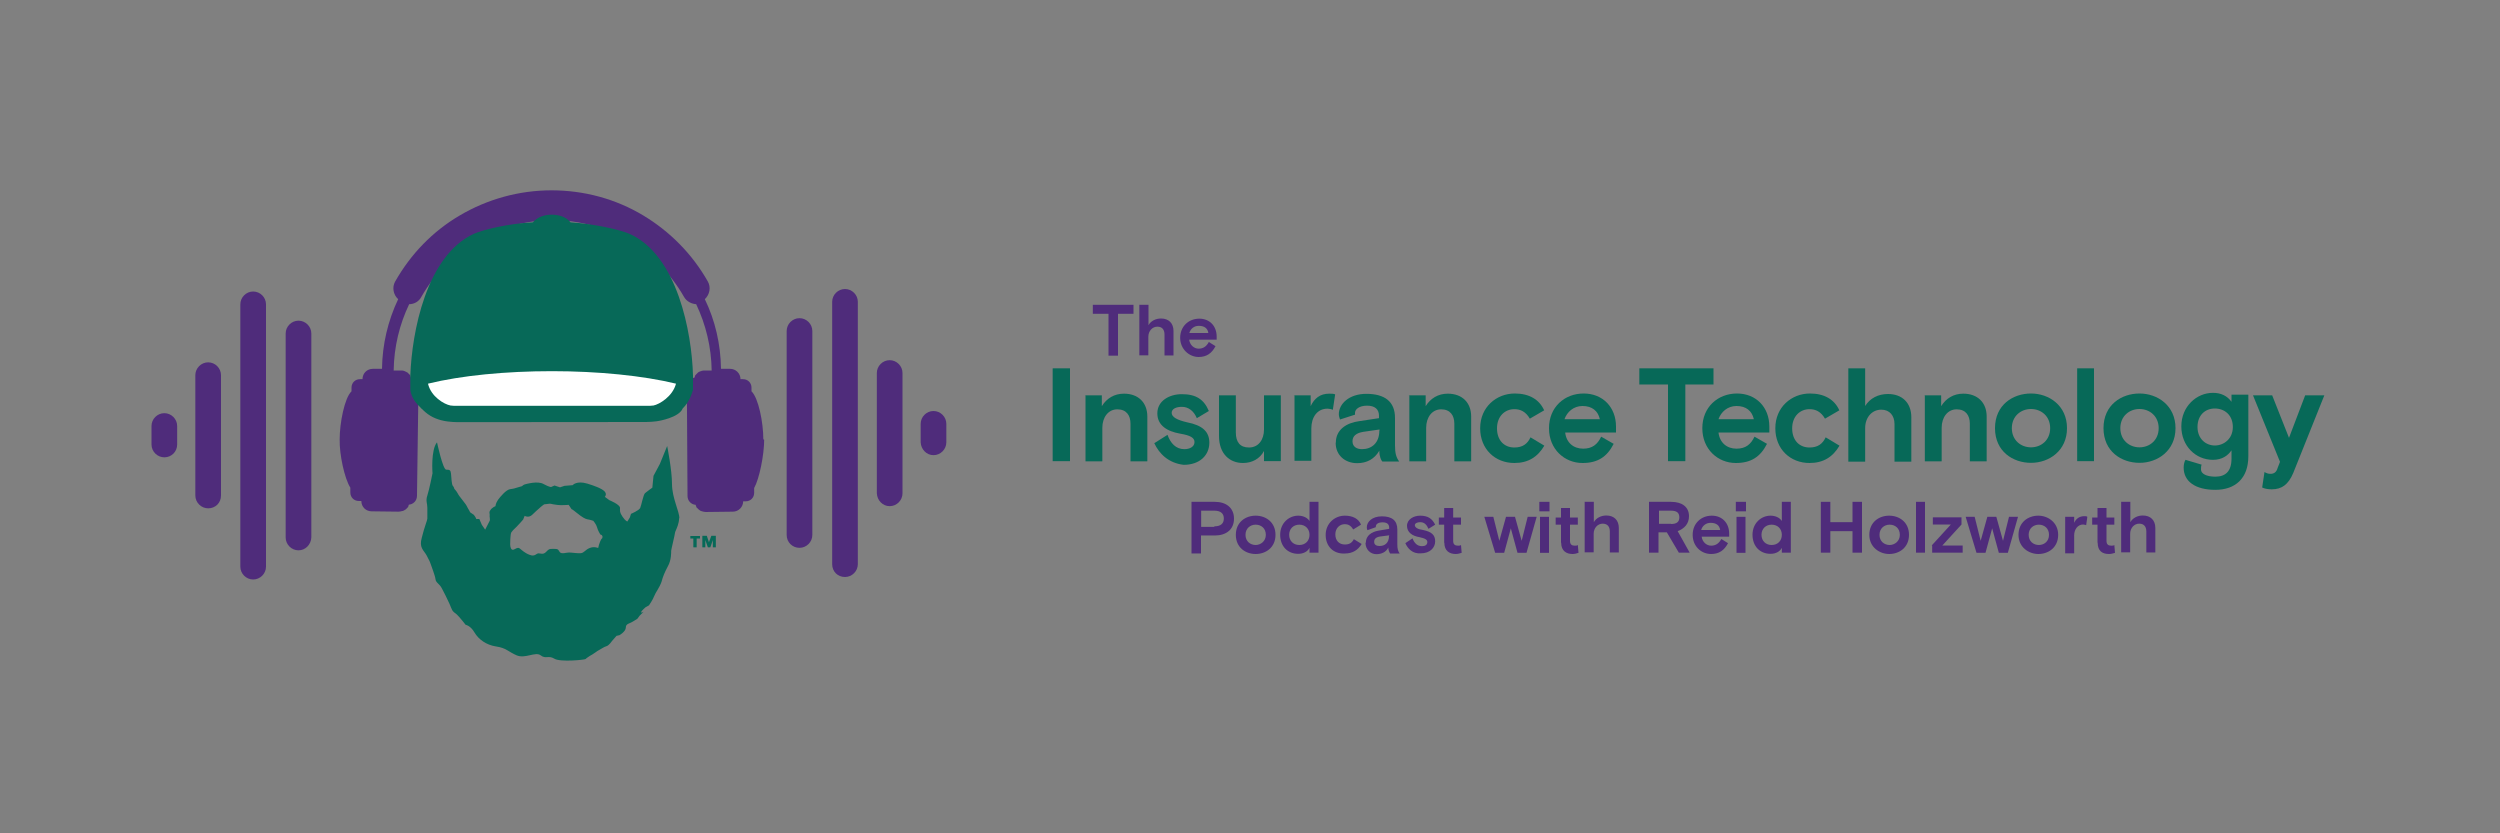 <?xml version="1.0" encoding="UTF-8"?>
<svg id="Layer_1" data-name="Layer 1" xmlns="http://www.w3.org/2000/svg" viewBox="0 0 150 50">
  <rect x="0" y="0" width="150" height="50" fill="#808080" stroke="none"/>
  <defs>
    <style>
      .cls-1 {
        fill: #fff;
      }

      .cls-2 {
        fill: #076958;
      }

      .cls-3 {
        fill: #4f2c7b;
      }
    </style>
  </defs>
  <g>
    <g>
      <g>
        <path class="cls-3" d="m9.86,27.44h0c-.42,0-.77-.35-.77-.77v-1.11c0-.42.35-.77.77-.77h0c.42,0,.77.35.77.77v1.11c0,.44-.35.77-.77.77Z"/>
        <path class="cls-3" d="m12.49,30.5h0c-.42,0-.77-.35-.77-.77v-7.22c0-.42.35-.77.77-.77h0c.42,0,.77.35.77.77v7.22c0,.44-.33.77-.77.77Z"/>
        <path class="cls-3" d="m15.19,34.77h0c-.42,0-.77-.35-.77-.77v-15.74c0-.42.35-.77.77-.77h0c.42,0,.77.35.77.77v15.74c0,.42-.35.77-.77.77Z"/>
        <path class="cls-3" d="m17.91,33.02h0c-.42,0-.77-.35-.77-.77v-12.24c0-.42.35-.77.77-.77h0c.42,0,.77.35.77.77v12.24c-.02.42-.35.77-.77.77Z"/>
      </g>
      <g>
        <path class="cls-3" d="m56.01,27.31h0c.42,0,.77-.35.77-.77v-1.11c0-.42-.35-.77-.77-.77h0c-.42,0-.77.35-.77.77v1.11c.02.42.35.77.77.77Z"/>
        <path class="cls-3" d="m53.38,30.37h0c.42,0,.77-.35.77-.77v-7.22c0-.42-.35-.77-.77-.77h0c-.42,0-.77.35-.77.77v7.22c.02.42.35.77.77.77Z"/>
        <path class="cls-3" d="m50.7,34.62h0c.42,0,.77-.35.77-.77v-15.74c0-.42-.35-.77-.77-.77h0c-.42,0-.77.35-.77.77v15.74c0,.44.33.77.77.77Z"/>
        <path class="cls-3" d="m47.97,32.87h0c.42,0,.77-.35.77-.77v-12.24c0-.42-.35-.77-.77-.77h0c-.42,0-.77.35-.77.77v12.24c0,.44.35.77.77.77Z"/>
      </g>
    </g>
    <path class="cls-3" d="m45.8,26.36c0-1-.29-2.48-.71-2.88v-.22c0-.29-.22-.51-.51-.51h-.15c0-.35-.29-.62-.62-.62h-.55c-.02-1.48-.35-2.9-.97-4.18.29-.27.38-.71.18-1.06-.93-1.64-2.26-2.99-3.87-3.96-1.66-1-3.56-1.51-5.51-1.51s-3.85.53-5.51,1.51c-1.62.95-2.94,2.32-3.87,3.96-.2.35-.11.8.18,1.06-.62,1.31-.95,2.72-.97,4.18h-.55c-.35,0-.62.27-.62.62h-.15c-.29,0-.51.22-.51.51v.22c-.42.4-.71,1.9-.71,2.88-.02.91.29,2.35.64,2.9v.29c0,.29.22.51.51.51h.15c0,.35.27.62.62.62l1.62.02c.07,0,.15-.02.22-.04h.02s.02,0,.04-.02h.02s.02,0,.02-.02h.02l.02-.02h0s.04-.02.07-.04c0,0,.02,0,.02-.02l.02-.02.02-.02.02-.02.02-.02s0-.02.02-.02l.02-.02v-.02s.02-.02.02-.04v-.02s0-.02.02-.04v-.02c.27-.02.49-.24.49-.53l.09-6.57c0-.29-.2-.51-.46-.53v-.02s0-.02-.02-.04v-.02s-.02-.02-.02-.04v-.02l-.02-.02s0-.02-.02-.02l-.02-.02-.02-.02-.02-.02-.02-.02s-.02,0-.02-.02c-.02-.02-.04-.04-.07-.04h0l-.02-.02h-.02l-.02-.02h-.02s-.02,0-.02-.02h-.02s-.02,0-.04-.02h0c-.07-.02-.11-.02-.18-.02h-.44c.02-1.42.35-2.77.93-3.98.29,0,.58-.15.73-.44,1.62-2.83,4.63-4.6,7.88-4.6s6.26,1.77,7.88,4.6c.15.27.44.42.73.44.58,1.22.91,2.57.93,3.98h-.42c-.07,0-.11,0-.18.02h0s-.02,0-.04.02h-.02s-.02,0-.04.02h-.02s-.02,0-.02.02h-.02s-.07.04-.09.07l-.02.02-.02.02-.02.02-.02.02-.02.02s0,.02-.02.02l-.02.02v.02s-.02.02-.02.04v.02s0,.02-.02.04v.02c-.27.02-.49.27-.46.53l.04,6.57c0,.29.22.51.49.53v.02s0,.02.02.04v.02s.02.02.02.04v.02l.02.02s0,.02.02.02l.02.02.02.02.02.02.02.02s.02,0,.02.02c.02.02.07.04.09.07h.02l.02.02h.02s.02,0,.04.02h.02c.07.02.13.04.22.04l1.62-.02c.35,0,.62-.29.62-.62h.15c.29,0,.51-.22.51-.51v-.29c.31-.55.6-1.99.6-2.9Zm-21.25-3.65h0Zm-.09,7.46h0Zm17.11-7.46h0Zm.07,7.44h0s0,.02,0,0t0,0Z"/>
    <path class="cls-2" d="m38.77,25.32h0c.22,0,.42-.02.6-.04.04,0,.09-.02.13-.02,0,0,1.24-.2,1.46-.75.02-.02.24-.24.35-.46.18-.31.27-.66.27-.66v-.86h0c-.07-2.57-.93-7.22-3.81-8.5-.55-.24-2.1-.6-3.54-.69-.22-.29-.64-.46-1.13-.46s-.89.18-1.13.46c-1.44.07-2.99.44-3.54.69-2.86,1.31-3.72,5.93-3.81,8.5h0v.86s.02.44.44.89c-.02-.04.35.42.75.66.44.27.93.33.93.33.04,0,.09.02.13.02.18.02.38.04.6.04"/>
    <path class="cls-1" d="m27.45,24.35c-.15,0-.31,0-.42-.02-.38-.07-1.17-.53-1.35-1.31,1.99-.49,4.67-.75,7.44-.75s5.47.27,7.44.75c-.2.77-1,1.24-1.35,1.31-.13.02-.27.02-.44.02h-11.31Z"/>
    <path class="cls-2" d="m40.76,31.1c.02-.38-.44-1.22-.44-2.06s-.29-2.28-.29-2.28l-.44,1.08-.38.71-.07.71s-.31.22-.44.33c-.11.11-.22.75-.29.89-.07.15-.55.35-.55.35l-.07.22-.15.24s-.11-.02-.29-.29-.15-.33-.15-.53-.64-.46-.64-.46l-.27-.2s.15-.15-.02-.33-.66-.35-1.02-.46c-.66-.2-.89.09-.89.09l-.49.04-.27.09-.33-.11-.2.09s-.09.02-.46-.18c-.35-.2-1.02,0-1.11.02s-.18.11-.18.11l-.38.11s-.09.04-.33.07-.58.44-.73.64c-.15.22-.15.38-.15.38,0,0-.2.07-.31.24s-.02.2-.04.29c-.02.09.04.27,0,.35l-.27.53-.2-.29-.15-.35h-.18s0,.15,0,.04-.15-.29-.15-.29l-.22-.15s-.09-.18-.15-.27c-.04-.09-.11-.2-.11-.2l-.29-.38s-.15-.18-.2-.29-.2-.27-.2-.27c0,0-.02-.11-.09-.18s-.09-.51-.11-.73-.09-.24-.29-.24-.55-1.64-.55-1.64c-.38.46-.27,1.86-.27,1.86,0,0-.2,1-.31,1.33s0,.46,0,.73v.66c0,.09-.18.51-.33,1.13-.18.62.11.75.29,1.08s.22.44.24.51.27.71.29.91c.02.22.24.27.38.55.15.29.29.55.46.93s.11.4.44.64c.13.11.53.62.53.62,0,0,.29.04.53.46.24.4.69.75,1.31.84.6.09.71.31,1.22.53s1.13-.24,1.44,0,.46-.02.82.2c.35.22,1.82.07,1.88.02s.02-.04.24-.18c.22-.11.46-.31.55-.35.09-.04.31-.2.46-.24.15-.04.33-.31.33-.31l.27-.31.18-.04s.38-.22.38-.46.22-.22.46-.38c.2-.13.22-.13.22-.13l.15-.2.24-.24s-.18.11-.15.02.27-.29.27-.29l.2-.11s.24-.35.31-.55c.07-.2.33-.53.44-.86.09-.33.18-.55.38-.93.22-.38.2-.86.2-.93s.2-.86.24-1.13c.11-.27.22-.46.24-.84Zm-4.65,1.2c-.15.22-.22.58-.22.58,0,0-.24-.11-.51,0s-.33.29-.53.31c-.2.02-.55-.04-.71-.04s-.44.11-.55-.02c-.11-.15-.07-.2-.38-.2s-.29.04-.46.2-.31.07-.44.07-.22.22-.53.09c-.31-.11-.49-.31-.62-.4-.15-.09-.35.18-.46.07-.09-.09-.09-.29-.09-.29,0,0,0-.62.07-.73.07-.09.11-.15.31-.33.2-.2.4-.44.4-.44l.09-.22s.24.15.46-.07.24-.22.38-.35c.15-.15.33-.27.33-.27l.35-.04s.4.09.66.09.46-.02.46-.02l.18.27s-.04-.07.29.2.53.38.66.4c.15.02.35.09.35.09,0,0,.18.22.22.38.04.18.2.44.2.44,0,0,.22.04.09.27Z"/>
    <path class="cls-2" d="m41.98,32.31h-.18v.53h-.2v-.53h-.18v-.15h.58v.15h-.02Zm.55.24l.15-.4h.27v.69h-.18v-.44h0l-.15.44h-.15l-.15-.44h0v.44h-.18v-.69h.27l.13.4Z"/>
  </g>
  <g>
    <path class="cls-3" d="m66.5,18.83h-.93v-.54h2.44v.54h-.93v2.51h-.57s0-2.51,0-2.51Z"/>
    <path class="cls-3" d="m68.37,18.29h.54v1.22c.14-.25.43-.4.75-.4.47,0,.75.29.75.75v1.47h-.54v-1.26c0-.29-.14-.47-.43-.47s-.54.25-.54.61v1.11h-.54v-3.05Z"/>
    <path class="cls-3" d="m70.81,20.27c0-.68.5-1.15,1.15-1.15.61,0,1.04.43,1.04,1.08v.18h-1.65c.04.32.29.54.57.54s.47-.14.61-.4l.4.25c-.22.43-.54.65-1.01.65-.57,0-1.11-.47-1.11-1.15Zm1.69-.29c-.04-.29-.25-.43-.57-.43-.29,0-.5.18-.57.43h1.15Z"/>
  </g>
  <g>
    <path class="cls-2" d="m63.16,22.1h1.04v5.57h-1.04v-5.57Z"/>
    <path class="cls-2" d="m65.1,23.72h1.01v.65c.29-.47.75-.75,1.33-.75.86,0,1.4.54,1.4,1.37v2.69h-1.01v-2.26c0-.5-.25-.86-.79-.86s-.9.47-.9,1.11v2.01h-1.01v-3.95h-.04Z"/>
    <path class="cls-2" d="m69.26,26.59l.79-.5c.18.5.5.86,1.01.86.32,0,.61-.14.61-.43,0-.25-.25-.4-.86-.5-.79-.14-1.37-.5-1.37-1.22,0-.75.72-1.15,1.47-1.15.86,0,1.33.32,1.62,1.01l-.72.43c-.18-.43-.5-.68-.9-.68-.32,0-.61.11-.61.36s.32.43.93.57c.93.18,1.33.57,1.33,1.22,0,.75-.57,1.33-1.54,1.33-.93-.11-1.47-.68-1.76-1.29Z"/>
    <path class="cls-2" d="m73.14,26.16v-2.44h1.01v2.23c0,.57.25.9.79.9.57,0,.9-.47.9-1.08v-2.05h1.01v3.95h-1.01v-.61c-.25.47-.72.72-1.26.72-.79,0-1.44-.54-1.44-1.62Z"/>
    <path class="cls-2" d="m77.63,23.72h1.01v.65c.22-.47.57-.75,1.11-.75.14,0,.25,0,.36.04l-.14.93c-.07-.04-.22-.07-.32-.07-.61,0-.97.5-.97,1.19v1.94h-1.01v-3.92h-.04Z"/>
    <path class="cls-2" d="m80.15,26.56c0-.79.65-1.19,1.4-1.29l1.19-.18v-.14c0-.4-.25-.61-.72-.61s-.72.22-.72.43v.11l-.9.29c-.04-.11-.07-.22-.07-.32,0-.61.61-1.22,1.65-1.22,1.11,0,1.72.47,1.72,1.44v1.65c0,.47.07.72.25.97h-1.01c-.07-.07-.18-.29-.18-.65-.29.5-.75.75-1.33.75-.72,0-1.29-.47-1.29-1.22Zm2.62-.72v-.07l-.97.14c-.43.07-.65.25-.65.57s.25.47.57.47c.57,0,1.04-.36,1.04-1.11Z"/>
    <path class="cls-2" d="m84.53,23.72h1.01v.65c.29-.47.75-.75,1.33-.75.86,0,1.4.54,1.4,1.37v2.69h-1.01v-2.26c0-.5-.25-.86-.79-.86s-.9.47-.9,1.11v2.01h-1.01v-3.95h-.04Z"/>
    <path class="cls-2" d="m88.81,25.69c0-1.26.97-2.08,2.08-2.08.86,0,1.47.36,1.76,1.01l-.86.5c-.25-.43-.57-.57-.93-.57-.57,0-1.04.43-1.04,1.15s.43,1.15,1.04,1.15c.5,0,.79-.22.97-.61l.83.5c-.4.68-.97,1.04-1.8,1.04-1.15,0-2.05-.83-2.05-2.08Z"/>
    <path class="cls-2" d="m92.94,25.69c0-1.26.93-2.08,2.08-2.08s1.94.83,1.94,1.98v.36h-3.05c.07.61.5.97,1.08.97.54,0,.86-.25,1.08-.72l.75.43c-.4.79-.97,1.15-1.87,1.15-1.08,0-2.01-.83-2.01-2.08Zm3.05-.54c-.11-.5-.47-.79-1.04-.79-.54,0-.93.36-1.08.79h2.12Z"/>
    <path class="cls-2" d="m100.05,23.07h-1.69v-.97h4.45v.97h-1.69v4.6h-1.04v-4.6h-.04Z"/>
    <path class="cls-2" d="m102.14,25.69c0-1.26.93-2.08,2.08-2.08s1.94.83,1.94,1.98v.36h-3.05c.07.61.5.97,1.08.97.54,0,.86-.25,1.08-.72l.75.43c-.4.79-.97,1.15-1.87,1.15-1.08,0-2.01-.83-2.01-2.08Zm3.09-.54c-.11-.5-.47-.79-1.04-.79-.54,0-.93.36-1.08.79h2.12Z"/>
    <path class="cls-2" d="m106.52,25.69c0-1.26.97-2.08,2.08-2.08.86,0,1.47.36,1.76,1.01l-.86.5c-.25-.43-.57-.57-.93-.57-.57,0-1.04.43-1.04,1.15s.43,1.15,1.04,1.15c.5,0,.79-.22.97-.61l.83.5c-.4.68-.97,1.04-1.8,1.04-1.15,0-2.05-.83-2.05-2.08Z"/>
    <path class="cls-2" d="m110.9,22.1h1.01v2.26c.29-.47.79-.72,1.37-.72.86,0,1.4.54,1.4,1.4v2.66h-1.01v-2.26c0-.5-.29-.86-.79-.86-.57,0-.97.47-.97,1.11v2.01h-1.01v-5.6Z"/>
    <path class="cls-2" d="m115.46,23.72h1.01v.65c.29-.47.75-.75,1.33-.75.86,0,1.4.54,1.4,1.37v2.69h-1.01v-2.26c0-.5-.25-.86-.79-.86s-.9.47-.9,1.11v2.01h-1.01v-3.95h-.04Z"/>
    <path class="cls-2" d="m119.7,25.69c0-1.4,1.08-2.08,2.16-2.08s2.16.72,2.16,2.08-1.08,2.08-2.16,2.08-2.16-.68-2.16-2.08Zm3.31,0c0-.72-.54-1.15-1.15-1.15s-1.15.43-1.15,1.15.54,1.15,1.15,1.15,1.15-.43,1.15-1.15Z"/>
    <path class="cls-2" d="m124.63,22.1h1.01v5.57h-1.01v-5.57Z"/>
    <path class="cls-2" d="m126.21,25.69c0-1.4,1.08-2.08,2.16-2.08s2.16.72,2.16,2.08-1.08,2.08-2.16,2.08-2.16-.68-2.16-2.08Zm3.31,0c0-.72-.54-1.15-1.15-1.15s-1.15.43-1.15,1.15.54,1.15,1.15,1.15,1.15-.43,1.15-1.15Z"/>
    <path class="cls-2" d="m131.02,28.06c0-.18.04-.36.11-.47l.97.29c-.04.07-.04.18-.04.29,0,.25.32.43.86.43.61,0,.97-.32.97-1.08v-.5c-.22.32-.57.57-1.11.57-1.04,0-1.9-.83-1.9-2.01s.9-2.01,1.9-2.01c.47,0,.86.18,1.11.54v-.43h1.01v3.7c0,1.33-.79,2.01-1.98,2.01s-1.9-.5-1.9-1.33Zm2.95-2.44c0-.72-.5-1.11-1.08-1.11s-1.04.4-1.04,1.11.5,1.11,1.04,1.11,1.08-.4,1.08-1.11Z"/>
    <path class="cls-2" d="m135.73,29.25l.14-.93c.11.07.22.11.36.11.22,0,.36-.11.43-.36l.14-.36-1.62-3.99h1.15l1.01,2.55.97-2.55h1.15l-1.87,4.67c-.29.68-.68.97-1.29.97-.22,0-.43-.04-.57-.11Z"/>
  </g>
  <g>
    <path class="cls-3" d="m71.49,30.11h1.4c.68,0,1.15.36,1.15,1.01s-.47,1.01-1.15,1.01h-.83v1.08h-.57v-3.09Zm1.37,1.47c.4,0,.57-.18.57-.47s-.18-.47-.57-.47h-.79v.97h.79v-.04Z"/>
    <path class="cls-3" d="m74.15,32.09c0-.75.57-1.15,1.19-1.15s1.19.4,1.19,1.15-.57,1.15-1.19,1.15-1.19-.4-1.19-1.15Zm1.8,0c0-.4-.29-.61-.61-.61s-.61.22-.61.61.29.61.61.61c.29,0,.61-.22.61-.61Z"/>
    <path class="cls-3" d="m76.81,32.09c0-.72.54-1.15,1.08-1.15.32,0,.57.14.68.32v-1.15h.54v3.05h-.54v-.29c-.11.22-.36.36-.68.36-.61,0-1.08-.43-1.08-1.15Zm1.76,0c0-.36-.25-.61-.61-.61s-.61.25-.61.61.25.61.61.61c.36,0,.61-.25.61-.61Z"/>
    <path class="cls-3" d="m79.54,32.09c0-.68.54-1.15,1.15-1.15.47,0,.83.18.97.54l-.47.29c-.14-.25-.32-.32-.5-.32-.32,0-.57.25-.57.61,0,.4.25.61.57.61.29,0,.43-.11.54-.32l.47.29c-.22.36-.54.57-1.01.57-.68.04-1.15-.43-1.15-1.11Z"/>
    <path class="cls-3" d="m81.95,32.56c0-.43.36-.65.75-.72l.65-.11v-.07c0-.22-.14-.32-.4-.32s-.4.11-.4.25v.04l-.5.18c-.04-.07-.04-.11-.04-.18,0-.32.32-.65.9-.65.61,0,.93.25.93.79v.9c0,.25.04.4.14.54h-.57s-.11-.14-.11-.36c-.14.29-.43.4-.72.4-.36,0-.65-.29-.65-.68Zm1.4-.4v-.04l-.54.07c-.25.04-.36.14-.36.32s.14.25.32.25c.32,0,.57-.18.57-.61Z"/>
    <path class="cls-3" d="m84.32,32.59l.43-.29c.11.29.29.47.57.47.18,0,.32-.07.32-.25,0-.14-.14-.22-.47-.29-.43-.07-.75-.29-.75-.68s.4-.61.79-.61c.47,0,.72.18.9.54l-.4.25c-.11-.25-.25-.4-.5-.4-.18,0-.32.07-.32.18,0,.14.18.25.5.29.5.11.72.29.72.68s-.32.72-.86.72c-.5.04-.79-.29-.93-.61Z"/>
    <path class="cls-3" d="m86.65,32.56v-1.08h-.32v-.43h.32v-.57h.54v.57h.47v.43h-.47v.97c0,.22.11.29.29.29.07,0,.14,0,.18-.04l.04.47c-.11.04-.25.07-.36.07-.36,0-.68-.18-.68-.68Z"/>
    <path class="cls-3" d="m89.06,31.01h.54l.36,1.44.4-1.44h.54l.4,1.44.36-1.44h.54l-.61,2.16h-.54l-.4-1.47-.4,1.47h-.54l-.65-2.16Z"/>
    <path class="cls-3" d="m92.36,30.11h.61v.57h-.61v-.57Zm.04.9h.54v2.16h-.54v-2.16Z"/>
    <path class="cls-3" d="m93.66,32.56v-1.08h-.32v-.43h.32v-.57h.54v.57h.47v.43h-.47v.97c0,.22.11.29.29.29.07,0,.14,0,.18-.04l.04.47c-.11.04-.25.07-.36.07-.36,0-.68-.18-.68-.68Z"/>
    <path class="cls-3" d="m95.09,30.11h.54v1.22c.14-.25.43-.4.75-.4.47,0,.75.29.75.75v1.47h-.54v-1.26c0-.29-.14-.47-.43-.47s-.54.25-.54.61v1.11h-.54v-3.05h0Z"/>
    <path class="cls-3" d="m98.97,30.11h1.29c.68,0,1.08.32,1.08.86,0,.47-.29.75-.68.9l.72,1.29h-.65l-.72-1.22h-.5v1.22h-.57v-3.05h.04Zm1.29,1.33c.36,0,.5-.14.5-.4s-.14-.4-.5-.4h-.72v.79h.72Z"/>
    <path class="cls-3" d="m101.56,32.09c0-.68.5-1.15,1.15-1.15.61,0,1.04.43,1.04,1.08v.18h-1.65c.04.32.29.54.57.54s.47-.14.61-.4l.4.25c-.22.43-.54.65-1.01.65-.61,0-1.11-.47-1.11-1.15Zm1.65-.29c-.04-.29-.25-.43-.57-.43-.29,0-.5.18-.57.43h1.15Z"/>
    <path class="cls-3" d="m104.15,30.11h.61v.57h-.61v-.57Zm.04.9h.54v2.16h-.54v-2.16Z"/>
    <path class="cls-3" d="m105.15,32.09c0-.72.54-1.15,1.08-1.15.32,0,.57.14.68.32v-1.15h.54v3.05h-.54v-.29c-.11.22-.36.36-.68.36-.61,0-1.08-.43-1.08-1.15Zm1.76,0c0-.36-.25-.61-.61-.61s-.61.25-.61.61.25.61.61.61c.36,0,.61-.25.61-.61Z"/>
    <path class="cls-3" d="m109.25,30.11h.57v1.22h1.33v-1.22h.57v3.05h-.57v-1.29h-1.33v1.29h-.57v-3.05Z"/>
    <path class="cls-3" d="m112.16,32.09c0-.75.57-1.15,1.19-1.15s1.19.4,1.19,1.15-.57,1.15-1.19,1.15c-.57,0-1.19-.4-1.19-1.15Zm1.83,0c0-.4-.29-.61-.61-.61s-.61.22-.61.61.29.61.61.61c.29,0,.61-.22.61-.61Z"/>
    <path class="cls-3" d="m114.96,30.11h.54v3.05h-.54v-3.05Z"/>
    <path class="cls-3" d="m115.9,32.73l1.15-1.26h-1.08v-.43h1.72v.43l-1.15,1.26h1.22v.43h-1.83v-.43h-.04Z"/>
    <path class="cls-3" d="m117.94,31.01h.54l.36,1.44.4-1.44h.54l.4,1.44.36-1.44h.54l-.61,2.16h-.54l-.4-1.47-.4,1.47h-.54l-.65-2.16Z"/>
    <path class="cls-3" d="m121.11,32.09c0-.75.57-1.15,1.19-1.15.57,0,1.19.4,1.19,1.15s-.57,1.15-1.19,1.15c-.57,0-1.19-.4-1.19-1.15Zm1.83,0c0-.4-.29-.61-.61-.61s-.61.22-.61.61.29.61.61.61.61-.22.61-.61Z"/>
    <path class="cls-3" d="m123.91,31.01h.54v.36c.11-.25.32-.4.61-.4.07,0,.14,0,.18.04l-.07.5s-.11-.04-.18-.04c-.32,0-.54.29-.54.65v1.08h-.54v-2.19Z"/>
    <path class="cls-3" d="m125.85,32.56v-1.08h-.32v-.43h.32v-.57h.54v.57h.47v.43h-.47v.97c0,.22.11.29.29.29.07,0,.14,0,.18-.04l.04.47c-.11.04-.25.07-.36.07-.4,0-.68-.18-.68-.68Z"/>
    <path class="cls-3" d="m127.28,30.11h.54v1.22c.14-.25.43-.4.75-.4.47,0,.75.29.75.75v1.47h-.54v-1.26c0-.29-.14-.47-.43-.47s-.54.25-.54.61v1.11h-.54v-3.05Z"/>
  </g>
</svg>